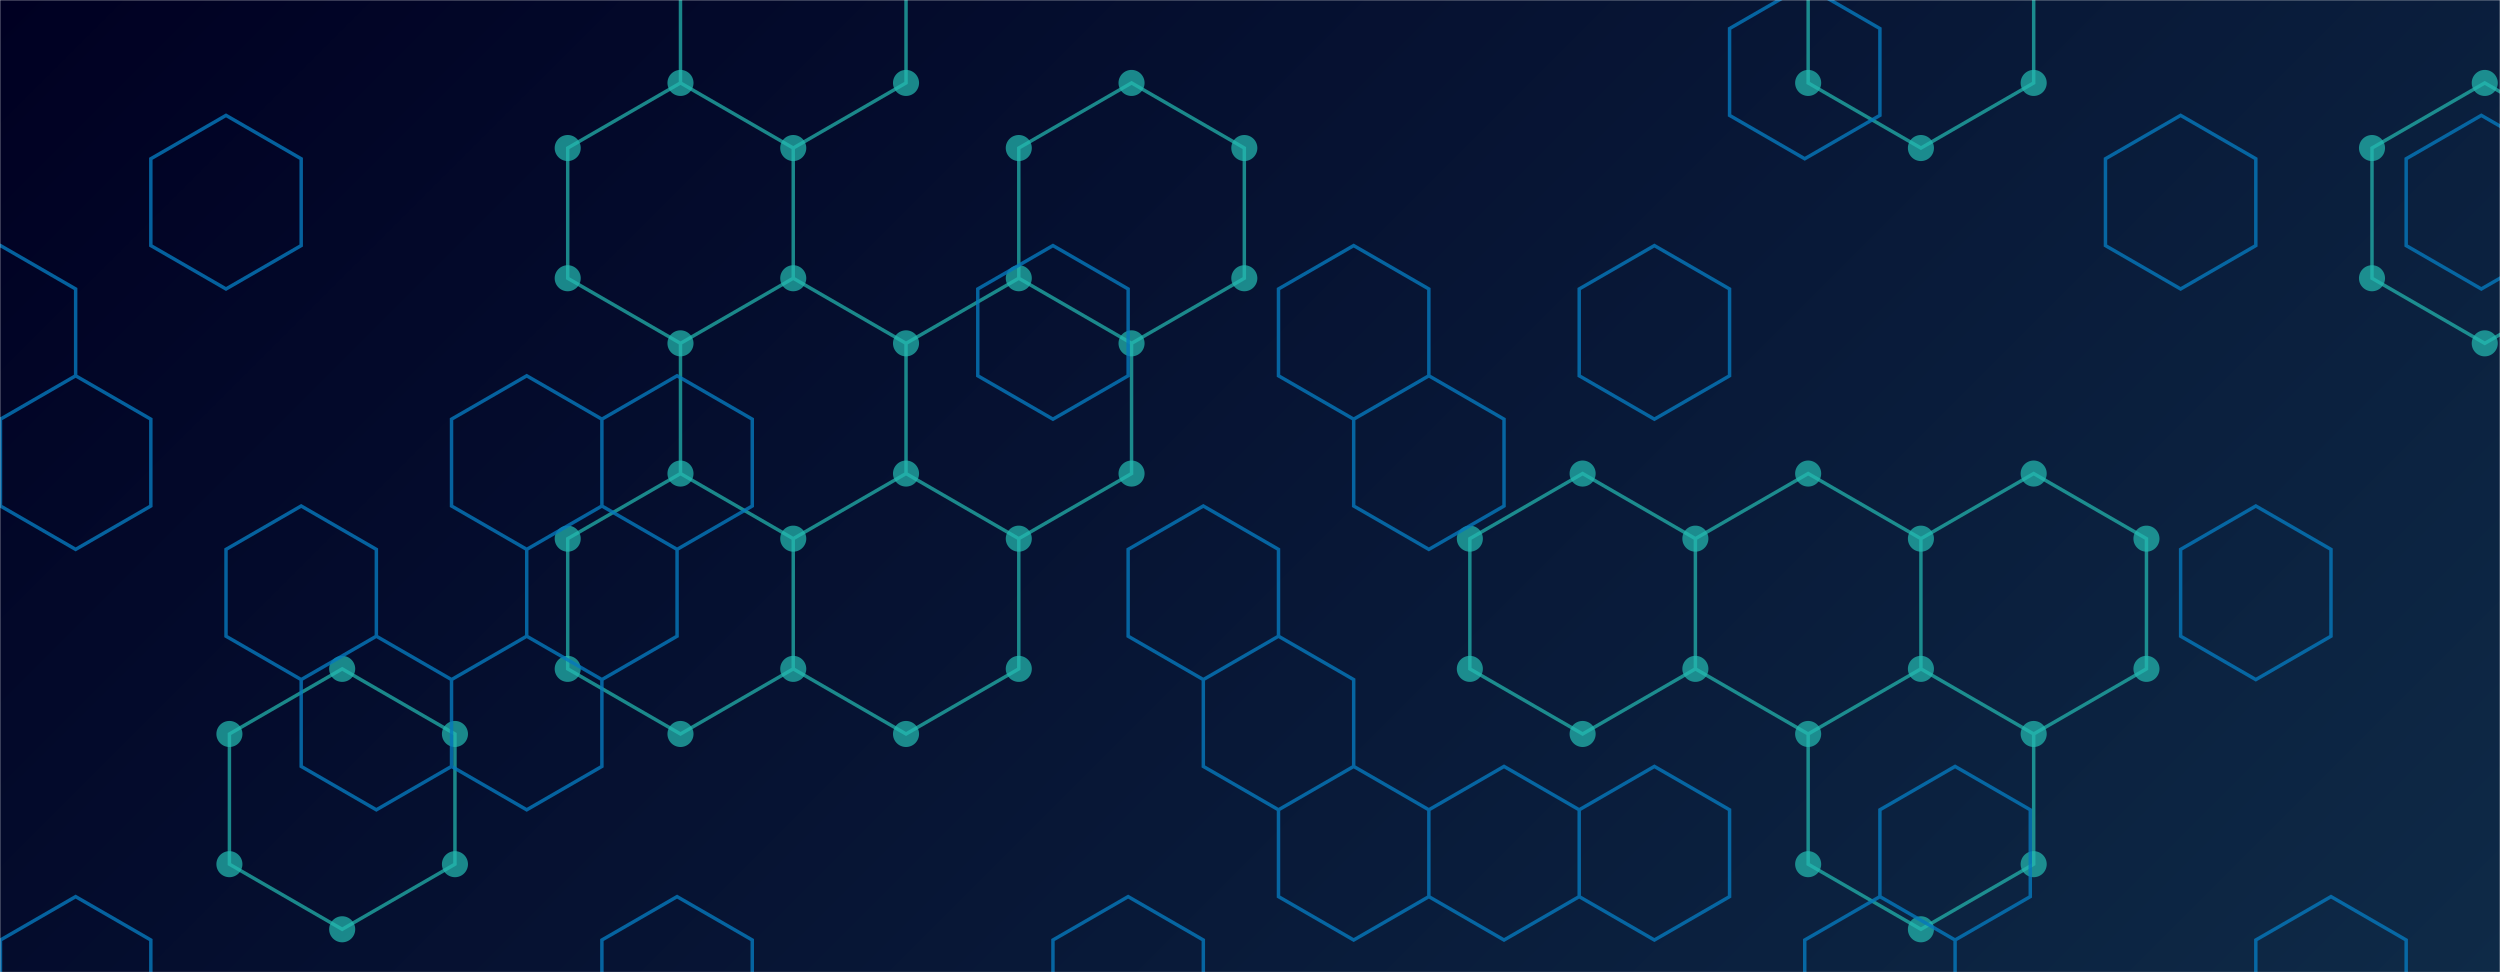 <svg xmlns="http://www.w3.org/2000/svg" version="1.1" xmlns:xlink="http://www.w3.org/1999/xlink" xmlns:svgjs="http://svgjs.dev/svgjs" width="1440" height="560" preserveAspectRatio="none" viewBox="0 0 1440 560"><g mask="url(&quot;#SvgjsMask1182&quot;)" fill="none"><rect width="1440" height="560" x="0" y="0" fill="url(&quot;#SvgjsLinearGradient1183&quot;)"></rect><path d="M197.1 385.27L262.05 422.77L262.05 497.77L197.1 535.27L132.14 497.77L132.14 422.77zM391.96 47.77L456.91 85.27L456.91 160.27L391.96 197.77L327 160.27L327 85.27zM391.96 272.77L456.91 310.27L456.91 385.27L391.96 422.77L327 385.27L327 310.27zM456.91 -64.73L521.87 -27.23L521.87 47.77L456.91 85.27L391.96 47.77L391.96 -27.23zM456.91 160.27L521.87 197.77L521.87 272.77L456.91 310.27L391.96 272.77L391.96 197.77zM521.87 272.77L586.82 310.27L586.82 385.27L521.87 422.77L456.91 385.27L456.91 310.27zM651.77 47.77L716.73 85.27L716.73 160.27L651.77 197.77L586.82 160.27L586.82 85.27zM586.82 160.27L651.77 197.77L651.77 272.77L586.82 310.27L521.87 272.77L521.87 197.77zM911.59 272.77L976.54 310.27L976.54 385.27L911.59 422.77L846.63 385.27L846.63 310.27zM1041.5 272.77L1106.45 310.27L1106.45 385.27L1041.5 422.77L976.54 385.27L976.54 310.27zM1106.45 -64.73L1171.4 -27.23L1171.4 47.77L1106.45 85.27L1041.5 47.77L1041.5 -27.23zM1171.4 272.77L1236.36 310.27L1236.36 385.27L1171.4 422.77L1106.45 385.27L1106.45 310.27zM1106.45 385.27L1171.4 422.77L1171.4 497.77L1106.45 535.27L1041.5 497.77L1041.5 422.77zM1431.22 47.77L1496.17 85.27L1496.17 160.27L1431.22 197.77L1366.27 160.27L1366.27 85.27zM1561.13 497.77L1626.08 535.27L1626.08 610.27L1561.13 647.77L1496.17 610.27L1496.17 535.27z" stroke="rgba(36, 189, 178, 0.7)" stroke-width="2"></path><path d="M189.6 385.27 a7.5 7.5 0 1 0 15 0 a7.5 7.5 0 1 0 -15 0zM254.55 422.77 a7.5 7.5 0 1 0 15 0 a7.5 7.5 0 1 0 -15 0zM254.55 497.77 a7.5 7.5 0 1 0 15 0 a7.5 7.5 0 1 0 -15 0zM189.6 535.27 a7.5 7.5 0 1 0 15 0 a7.5 7.5 0 1 0 -15 0zM124.64 497.77 a7.5 7.5 0 1 0 15 0 a7.5 7.5 0 1 0 -15 0zM124.64 422.77 a7.5 7.5 0 1 0 15 0 a7.5 7.5 0 1 0 -15 0zM384.46 47.77 a7.5 7.5 0 1 0 15 0 a7.5 7.5 0 1 0 -15 0zM449.41 85.27 a7.5 7.5 0 1 0 15 0 a7.5 7.5 0 1 0 -15 0zM449.41 160.27 a7.5 7.5 0 1 0 15 0 a7.5 7.5 0 1 0 -15 0zM384.46 197.77 a7.5 7.5 0 1 0 15 0 a7.5 7.5 0 1 0 -15 0zM319.5 160.27 a7.5 7.5 0 1 0 15 0 a7.5 7.5 0 1 0 -15 0zM319.5 85.27 a7.5 7.5 0 1 0 15 0 a7.5 7.5 0 1 0 -15 0zM384.46 272.77 a7.5 7.5 0 1 0 15 0 a7.5 7.5 0 1 0 -15 0zM449.41 310.27 a7.5 7.5 0 1 0 15 0 a7.5 7.5 0 1 0 -15 0zM449.41 385.27 a7.5 7.5 0 1 0 15 0 a7.5 7.5 0 1 0 -15 0zM384.46 422.77 a7.5 7.5 0 1 0 15 0 a7.5 7.5 0 1 0 -15 0zM319.5 385.27 a7.5 7.5 0 1 0 15 0 a7.5 7.5 0 1 0 -15 0zM319.5 310.27 a7.5 7.5 0 1 0 15 0 a7.5 7.5 0 1 0 -15 0zM449.41 -64.73 a7.5 7.5 0 1 0 15 0 a7.5 7.5 0 1 0 -15 0zM514.37 -27.23 a7.5 7.5 0 1 0 15 0 a7.5 7.5 0 1 0 -15 0zM514.37 47.77 a7.5 7.5 0 1 0 15 0 a7.5 7.5 0 1 0 -15 0zM384.46 -27.23 a7.5 7.5 0 1 0 15 0 a7.5 7.5 0 1 0 -15 0zM514.37 197.77 a7.5 7.5 0 1 0 15 0 a7.5 7.5 0 1 0 -15 0zM514.37 272.77 a7.5 7.5 0 1 0 15 0 a7.5 7.5 0 1 0 -15 0zM579.32 310.27 a7.5 7.5 0 1 0 15 0 a7.5 7.5 0 1 0 -15 0zM579.32 385.27 a7.5 7.5 0 1 0 15 0 a7.5 7.5 0 1 0 -15 0zM514.37 422.77 a7.5 7.5 0 1 0 15 0 a7.5 7.5 0 1 0 -15 0zM644.27 47.77 a7.5 7.5 0 1 0 15 0 a7.5 7.5 0 1 0 -15 0zM709.23 85.27 a7.5 7.5 0 1 0 15 0 a7.5 7.5 0 1 0 -15 0zM709.23 160.27 a7.5 7.5 0 1 0 15 0 a7.5 7.5 0 1 0 -15 0zM644.27 197.77 a7.5 7.5 0 1 0 15 0 a7.5 7.5 0 1 0 -15 0zM579.32 160.27 a7.5 7.5 0 1 0 15 0 a7.5 7.5 0 1 0 -15 0zM579.32 85.27 a7.5 7.5 0 1 0 15 0 a7.5 7.5 0 1 0 -15 0zM644.27 272.77 a7.5 7.5 0 1 0 15 0 a7.5 7.5 0 1 0 -15 0zM904.09 272.77 a7.5 7.5 0 1 0 15 0 a7.5 7.5 0 1 0 -15 0zM969.04 310.27 a7.5 7.5 0 1 0 15 0 a7.5 7.5 0 1 0 -15 0zM969.04 385.27 a7.5 7.5 0 1 0 15 0 a7.5 7.5 0 1 0 -15 0zM904.09 422.77 a7.5 7.5 0 1 0 15 0 a7.5 7.5 0 1 0 -15 0zM839.13 385.27 a7.5 7.5 0 1 0 15 0 a7.5 7.5 0 1 0 -15 0zM839.13 310.27 a7.5 7.5 0 1 0 15 0 a7.5 7.5 0 1 0 -15 0zM1034 272.77 a7.5 7.5 0 1 0 15 0 a7.5 7.5 0 1 0 -15 0zM1098.95 310.27 a7.5 7.5 0 1 0 15 0 a7.5 7.5 0 1 0 -15 0zM1098.95 385.27 a7.5 7.5 0 1 0 15 0 a7.5 7.5 0 1 0 -15 0zM1034 422.77 a7.5 7.5 0 1 0 15 0 a7.5 7.5 0 1 0 -15 0zM1098.95 -64.73 a7.5 7.5 0 1 0 15 0 a7.5 7.5 0 1 0 -15 0zM1163.9 -27.23 a7.5 7.5 0 1 0 15 0 a7.5 7.5 0 1 0 -15 0zM1163.9 47.77 a7.5 7.5 0 1 0 15 0 a7.5 7.5 0 1 0 -15 0zM1098.95 85.27 a7.5 7.5 0 1 0 15 0 a7.5 7.5 0 1 0 -15 0zM1034 47.77 a7.5 7.5 0 1 0 15 0 a7.5 7.5 0 1 0 -15 0zM1034 -27.23 a7.5 7.5 0 1 0 15 0 a7.5 7.5 0 1 0 -15 0zM1163.9 272.77 a7.5 7.5 0 1 0 15 0 a7.5 7.5 0 1 0 -15 0zM1228.86 310.27 a7.5 7.5 0 1 0 15 0 a7.5 7.5 0 1 0 -15 0zM1228.86 385.27 a7.5 7.5 0 1 0 15 0 a7.5 7.5 0 1 0 -15 0zM1163.9 422.77 a7.5 7.5 0 1 0 15 0 a7.5 7.5 0 1 0 -15 0zM1163.9 497.77 a7.5 7.5 0 1 0 15 0 a7.5 7.5 0 1 0 -15 0zM1098.95 535.27 a7.5 7.5 0 1 0 15 0 a7.5 7.5 0 1 0 -15 0zM1034 497.77 a7.5 7.5 0 1 0 15 0 a7.5 7.5 0 1 0 -15 0zM1423.72 47.77 a7.5 7.5 0 1 0 15 0 a7.5 7.5 0 1 0 -15 0zM1488.67 85.27 a7.5 7.5 0 1 0 15 0 a7.5 7.5 0 1 0 -15 0zM1488.67 160.27 a7.5 7.5 0 1 0 15 0 a7.5 7.5 0 1 0 -15 0zM1423.72 197.77 a7.5 7.5 0 1 0 15 0 a7.5 7.5 0 1 0 -15 0zM1358.77 160.27 a7.5 7.5 0 1 0 15 0 a7.5 7.5 0 1 0 -15 0zM1358.77 85.27 a7.5 7.5 0 1 0 15 0 a7.5 7.5 0 1 0 -15 0zM1553.63 497.77 a7.5 7.5 0 1 0 15 0 a7.5 7.5 0 1 0 -15 0zM1618.58 535.27 a7.5 7.5 0 1 0 15 0 a7.5 7.5 0 1 0 -15 0zM1618.58 610.27 a7.5 7.5 0 1 0 15 0 a7.5 7.5 0 1 0 -15 0zM1553.63 647.77 a7.5 7.5 0 1 0 15 0 a7.5 7.5 0 1 0 -15 0zM1488.67 610.27 a7.5 7.5 0 1 0 15 0 a7.5 7.5 0 1 0 -15 0zM1488.67 535.27 a7.5 7.5 0 1 0 15 0 a7.5 7.5 0 1 0 -15 0z" fill="rgba(36, 189, 178, 0.7)"></path><path d="M0.27 141.45L43.57 166.45L43.57 216.45L0.27 241.45L-43.03 216.45L-43.03 166.45zM43.57 216.45L86.88 241.45L86.88 291.45L43.57 316.45L0.27 291.45L0.27 241.45zM43.57 516.45L86.88 541.45L86.88 591.45L43.57 616.45L0.27 591.45L0.27 541.45zM130.18 66.45L173.48 91.45L173.48 141.45L130.18 166.45L86.88 141.45L86.88 91.45zM173.48 291.45L216.78 316.45L216.78 366.45L173.48 391.45L130.18 366.45L130.18 316.45zM216.78 366.45L260.08 391.45L260.08 441.45L216.78 466.45L173.48 441.45L173.48 391.45zM303.39 216.45L346.69 241.45L346.69 291.45L303.39 316.45L260.08 291.45L260.08 241.45zM303.39 366.45L346.69 391.45L346.69 441.45L303.39 466.45L260.08 441.45L260.08 391.45zM389.99 216.45L433.3 241.45L433.3 291.45L389.99 316.45L346.69 291.45L346.69 241.45zM346.69 291.45L389.99 316.45L389.99 366.45L346.69 391.45L303.39 366.45L303.39 316.45zM389.99 516.45L433.3 541.45L433.3 591.45L389.99 616.45L346.69 591.45L346.69 541.45zM606.5 141.45L649.81 166.45L649.81 216.45L606.5 241.45L563.2 216.45L563.2 166.45zM649.81 516.45L693.11 541.45L693.11 591.45L649.81 616.45L606.5 591.45L606.5 541.45zM693.11 291.45L736.41 316.45L736.41 366.45L693.11 391.45L649.81 366.45L649.81 316.45zM736.41 366.45L779.72 391.45L779.72 441.45L736.41 466.45L693.11 441.45L693.11 391.45zM779.72 141.45L823.02 166.45L823.02 216.45L779.72 241.45L736.41 216.45L736.41 166.45zM823.02 216.45L866.32 241.45L866.32 291.45L823.02 316.45L779.72 291.45L779.72 241.45zM779.72 441.45L823.02 466.45L823.02 516.45L779.72 541.45L736.41 516.45L736.41 466.45zM866.32 441.45L909.62 466.45L909.62 516.45L866.32 541.45L823.02 516.45L823.02 466.45zM952.93 141.45L996.23 166.45L996.23 216.45L952.93 241.45L909.62 216.45L909.62 166.45zM952.93 441.45L996.23 466.45L996.23 516.45L952.93 541.45L909.62 516.45L909.62 466.45zM1039.53 -8.55L1082.83 16.45L1082.83 66.45L1039.53 91.45L996.23 66.45L996.23 16.45zM1082.83 516.45L1126.13 541.45L1126.13 591.45L1082.83 616.45L1039.53 591.45L1039.53 541.45zM1126.13 441.45L1169.44 466.45L1169.44 516.45L1126.13 541.45L1082.83 516.45L1082.83 466.45zM1256.04 66.45L1299.35 91.45L1299.35 141.45L1256.04 166.45L1212.74 141.45L1212.74 91.45zM1299.35 291.45L1342.65 316.45L1342.65 366.45L1299.35 391.45L1256.04 366.45L1256.04 316.45zM1342.65 516.45L1385.95 541.45L1385.95 591.45L1342.65 616.45L1299.35 591.45L1299.35 541.45zM1429.25 66.45L1472.56 91.45L1472.56 141.45L1429.25 166.45L1385.95 141.45L1385.95 91.45z" stroke="rgba(5, 120, 187, 0.8)" stroke-width="2"></path></g><defs><mask id="SvgjsMask1182"><rect width="1440" height="560" fill="#ffffff"></rect></mask><linearGradient x1="84.72%" y1="139.29%" x2="15.28%" y2="-39.29%" gradientUnits="userSpaceOnUse" id="SvgjsLinearGradient1183"><stop stop-color="#0e2a47" offset="0"></stop><stop stop-color="rgba(0, 0, 34, 1)" offset="1"></stop></linearGradient></defs></svg>